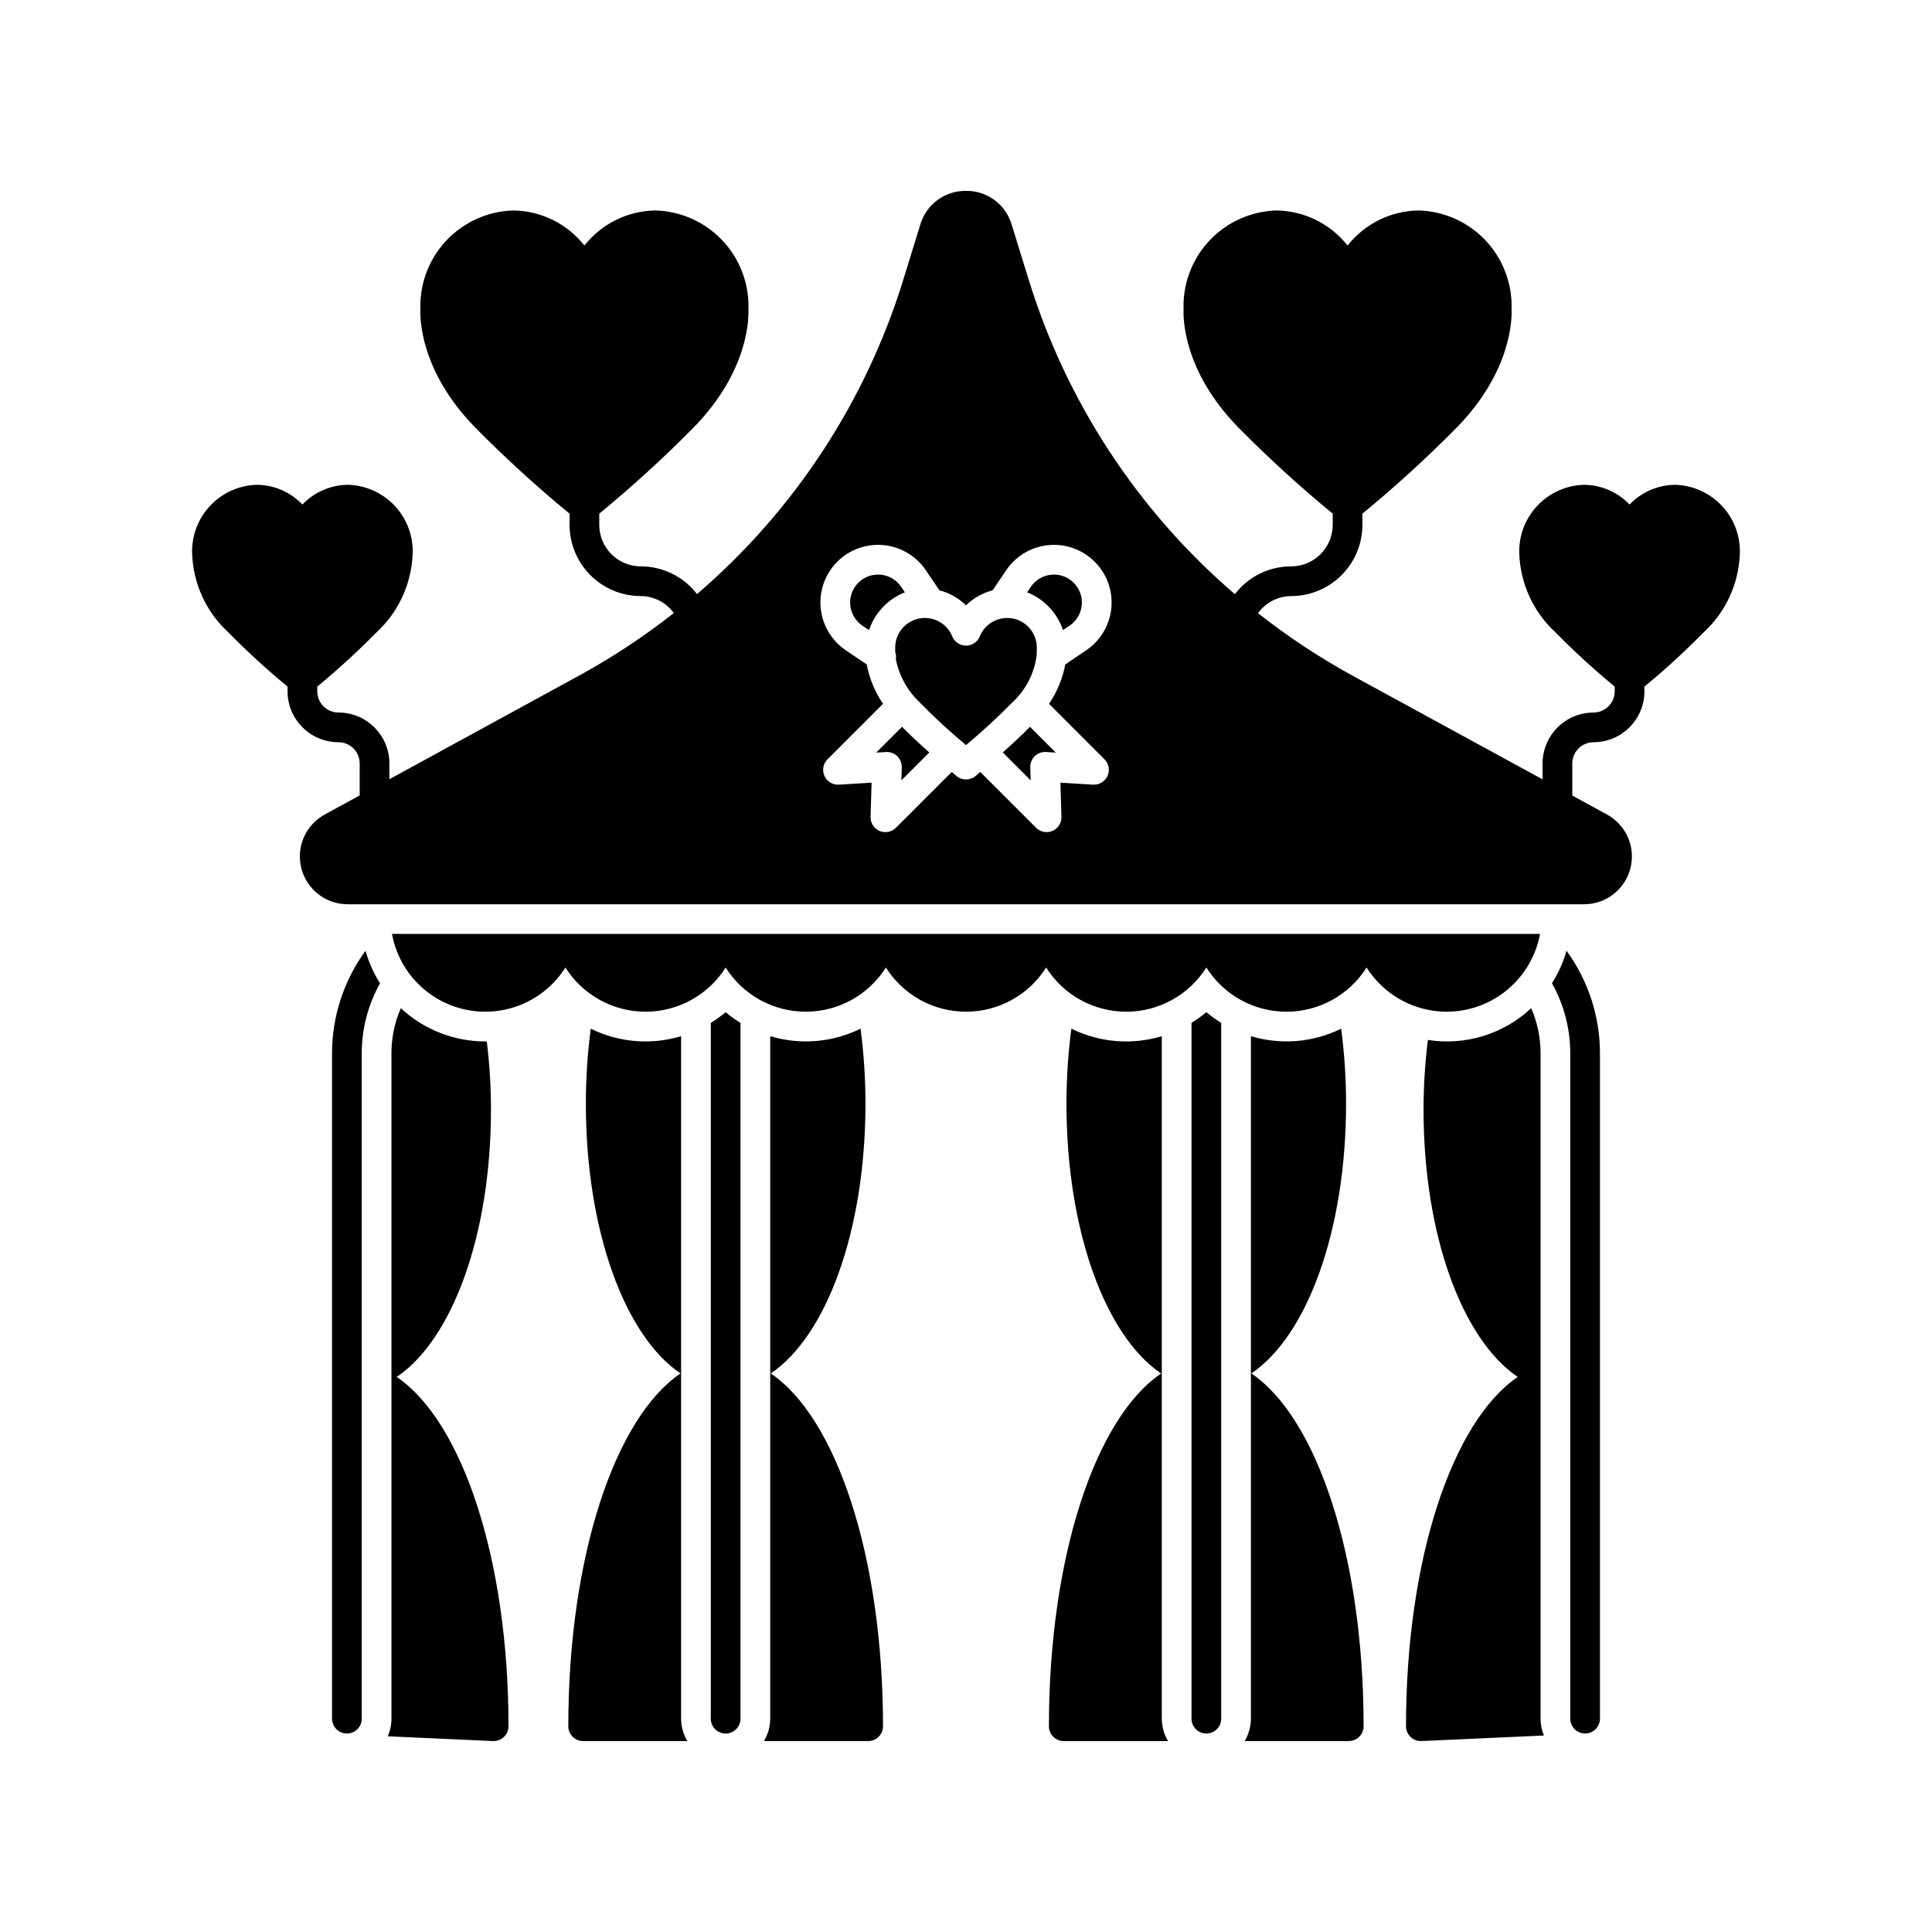 <?xml version="1.0" encoding="UTF-8"?>
<!-- Uploaded to: ICON Repo, www.iconrepo.com, Generator: ICON Repo Mixer Tools -->
<svg fill="#000000" width="800px" height="800px" version="1.1" viewBox="144 144 512 512" xmlns="http://www.w3.org/2000/svg">
 <path d="m605.09 290.12c0-4.602-1.797-9.02-5.008-12.316-3.207-3.293-7.578-5.207-12.176-5.328-4.562 0.047-8.906 1.934-12.055 5.234-3.148-3.301-7.492-5.188-12.051-5.234-4.598 0.121-8.969 2.035-12.18 5.328-3.211 3.297-5.004 7.715-5.008 12.316l0.012 0.492c0.25 8.02 3.731 15.602 9.645 21.023 4.969 5.043 10.191 9.824 15.648 14.324v1.25c-0.004 3.102-2.519 5.617-5.621 5.621-7.453 0.008-13.488 6.047-13.496 13.496v4.215l-50.215-27.398c-8.844-4.84-17.266-10.402-25.188-16.637 2.027-2.836 5.297-4.523 8.781-4.535 5.004-0.008 9.801-1.996 13.34-5.535 3.539-3.539 5.531-8.336 5.535-13.34v-2.969c8.738-7.188 17.098-14.82 25.043-22.871 14.602-14.957 14.59-29.035 14.484-31.305 0.012-0.273 0.016-0.543 0.016-0.816 0.004-6.602-2.566-12.949-7.168-17.688-4.602-4.734-10.871-7.488-17.477-7.672-7.356 0.102-14.273 3.516-18.832 9.293-4.559-5.777-11.477-9.191-18.836-9.293-6.602 0.184-12.871 2.938-17.473 7.672-4.606 4.738-7.176 11.086-7.168 17.688 0 0.273 0.004 0.543 0.016 0.816-0.109 2.269-0.121 16.344 14.457 31.277h-0.004c7.957 8.062 16.324 15.703 25.07 22.898v2.969c-0.008 6.074-4.93 10.996-11.004 11-5.852-0.012-11.375 2.719-14.918 7.375-25.742-22.094-44.699-51.027-54.676-83.453l-4.488-14.52h-0.004c-1.578-5.344-6.519-8.988-12.094-8.914h-0.008c-5.578-0.07-10.52 3.578-12.098 8.926l-4.394 14.258c-9.965 32.52-28.965 61.535-54.785 83.672-3.551-4.633-9.059-7.348-14.898-7.344-6.074-0.004-10.996-4.926-11.004-11v-2.969c8.738-7.188 17.098-14.82 25.043-22.871 14.605-14.957 14.59-29.035 14.484-31.305 0.012-0.273 0.016-0.543 0.016-0.816 0.004-6.602-2.566-12.949-7.168-17.688-4.606-4.734-10.875-7.488-17.477-7.672-7.356 0.102-14.277 3.516-18.836 9.293-4.555-5.777-11.477-9.191-18.832-9.293-6.602 0.184-12.871 2.938-17.477 7.672-4.602 4.738-7.172 11.086-7.168 17.688 0 0.273 0.004 0.543 0.016 0.816-0.109 2.269-0.121 16.344 14.457 31.277 7.953 8.062 16.324 15.703 25.07 22.898v2.969c0.004 5.004 1.996 9.801 5.535 13.34 3.539 3.539 8.336 5.527 13.34 5.535 3.469 0.016 6.723 1.688 8.754 4.5-7.883 6.195-16.266 11.734-25.059 16.551l-50.316 27.48 0.004-4.176c-0.012-7.449-6.047-13.488-13.496-13.496-3.106-0.004-5.621-2.519-5.625-5.621v-1.25c5.449-4.492 10.664-9.266 15.621-14.297 5.867-5.379 9.344-12.879 9.656-20.832l0.008 0.004 0.02-0.715c0-4.602-1.797-9.02-5.008-12.316-3.211-3.293-7.578-5.207-12.18-5.328-4.559 0.047-8.906 1.934-12.055 5.234-3.144-3.301-7.488-5.188-12.047-5.234-4.602 0.121-8.969 2.035-12.18 5.328-3.211 3.297-5.008 7.715-5.008 12.316l0.008 0.477h0.004c0.242 8.027 3.723 15.617 9.645 21.039 4.965 5.043 10.188 9.824 15.645 14.328v1.246c0.008 7.449 6.047 13.484 13.496 13.492 3.102 0.004 5.621 2.519 5.621 5.625v8.473l-9.262 5.059v0.004c-5.078 2.773-7.633 8.637-6.199 14.246 1.43 5.606 6.481 9.531 12.27 9.531h327.68c5.789-0.004 10.84-3.926 12.27-9.535s-1.125-11.473-6.203-14.246l-9.203-5.019v-8.512c0.004-3.106 2.519-5.621 5.625-5.625 7.449-0.008 13.484-6.043 13.492-13.492v-1.246c5.449-4.496 10.66-9.27 15.617-14.301 5.938-5.426 9.426-13.027 9.672-21.066h0.004zm-168.38 55.113c1.156 1.156 1.477 2.906 0.805 4.398-0.688 1.48-2.203 2.394-3.832 2.312l-8.66-0.531 0.27 9.059c0.047 1.613-0.895 3.09-2.375 3.731-1.48 0.637-3.203 0.309-4.344-0.832l-14.793-14.793c-0.426 0.363-0.785 0.676-1.23 1.055-1.469 1.246-3.625 1.246-5.098 0-0.445-0.379-0.805-0.691-1.23-1.055l-14.793 14.793c-1.141 1.141-2.863 1.469-4.344 0.832-1.48-0.641-2.422-2.117-2.375-3.731l0.27-9.059-8.66 0.531c-1.633 0.102-3.16-0.82-3.832-2.312-0.672-1.492-0.352-3.242 0.805-4.398l14.719-14.719c-2.148-3.141-3.621-6.695-4.32-10.434l-5.555-3.758c-3.777-2.555-6.215-6.66-6.648-11.199-0.438-4.539 1.18-9.035 4.402-12.258 3.227-3.223 7.723-4.84 12.258-4.402 4.539 0.434 8.648 2.875 11.199 6.652l3.606 5.324c2.652 0.695 5.082 2.062 7.051 3.977 1.965-1.91 4.394-3.281 7.047-3.977l3.606-5.328c2.555-3.773 6.66-6.215 11.199-6.648 4.539-0.434 9.031 1.184 12.254 4.406 3.227 3.223 4.84 7.715 4.406 12.254-0.434 4.535-2.867 8.645-6.644 11.199l-5.559 3.758c-0.703 3.738-2.176 7.289-4.32 10.43zm-52.906-44.266c-4.492 1.777-7.969 5.445-9.504 10.023l-1.754-1.188c-1.832-1.238-3.012-3.231-3.223-5.43-0.211-2.199 0.574-4.375 2.137-5.938s3.742-2.348 5.941-2.137c2.199 0.211 4.188 1.395 5.426 3.227zm-0.746 35.637c2.137 2.184 4.481 4.383 7.207 6.805l-7.391 7.391 0.105-3.465h-0.008c0.035-1.105-0.402-2.176-1.195-2.945-0.797-0.766-1.879-1.168-2.981-1.098l-2.586 0.156zm44.398-26.801-1.754 1.188c-1.535-4.578-5.012-8.246-9.504-10.023l0.977-1.445c1.238-1.832 3.231-3.012 5.43-3.223 2.199-0.211 4.375 0.574 5.938 2.137s2.348 3.738 2.137 5.938c-0.211 2.199-1.391 4.191-3.223 5.43zm-15.289 20.453c-3.863 3.938-7.926 7.676-12.164 11.203-4.254-3.535-8.32-7.285-12.195-11.234-3.277-3.078-5.516-7.102-6.398-11.508 0.117-0.672 0.051-1.363-0.184-2.004 0.023-0.195 0.031-0.395 0.027-0.59-0.25-3.871 2.367-7.344 6.156-8.176s7.617 1.23 9.012 4.852c0.641 1.402 2.039 2.301 3.582 2.301 1.539 0 2.941-0.898 3.582-2.301 1.395-3.621 5.223-5.684 9.012-4.852s6.402 4.305 6.156 8.176l-0.008 0.395c0 0.102 0.004 0.266 0.012 0.367v0.148 0.004c-0.023 0.18-0.031 0.367-0.027 0.551-0.598 4.871-2.93 9.367-6.562 12.668zm4.781 6.348 6.844 6.844-2.586-0.156c-1.102-0.074-2.184 0.324-2.977 1.098-0.797 0.77-1.23 1.84-1.199 2.945l0.105 3.465-7.391-7.391c2.731-2.43 5.074-4.629 7.203-6.805zm-80.641 75.652c1.238 1.035 2.555 1.977 3.934 2.82v184.4-0.004c0 2.176-1.762 3.938-3.934 3.938-2.176 0-3.938-1.762-3.938-3.938v-184.4c1.379-0.844 2.695-1.785 3.938-2.82zm115.58 187.22v-0.004c0.012 2.094 0.582 4.141 1.656 5.938h-27.633c-1.047 0-2.047-0.414-2.785-1.152s-1.152-1.742-1.152-2.785c0-44.883 12.367-81.754 29.746-93.488-14.73-9.922-25.098-37.785-25.098-71.543 0.004-6.633 0.438-13.262 1.297-19.84 7.445 3.684 16.012 4.398 23.969 2.004zm-211.03-203.5c0.867 3.035 2.164 5.934 3.856 8.598-3.152 5.633-4.82 11.977-4.848 18.434v176.46-0.004c0 2.176-1.762 3.938-3.938 3.938-2.172 0-3.934-1.762-3.934-3.938v-176.46 0.004c0.031-9.719 3.133-19.18 8.863-27.031zm83.641 203.49c0.012 2.094 0.582 4.141 1.66 5.938h-27.613c-1.043 0-2.047-0.414-2.785-1.152-0.738-0.738-1.152-1.742-1.152-2.785 0-44.883 12.367-81.754 29.746-93.488-14.73-9.922-25.098-37.785-25.098-71.543 0.004-6.629 0.438-13.25 1.297-19.824 7.441 3.672 16 4.383 23.945 1.988zm-45.742 2c0 1.043-0.414 2.047-1.152 2.785-0.738 0.738-1.738 1.152-2.781 1.152-0.059 0-0.121 0-0.176-0.004l-27.879-1.262h-0.004c0.641-1.473 0.973-3.062 0.973-4.672v-176.46 0.004c0.02-4.07 0.863-8.098 2.484-11.832 6.082 5.664 14.082 8.812 22.391 8.816 0.133 0 0.266-0.016 0.398-0.016h-0.004c0.73 5.992 1.098 12.027 1.105 18.062 0 33.359-10.301 60.973-24.977 70.867 17.312 11.723 29.621 48.203 29.621 92.562zm99.25 0c0 1.043-0.414 2.047-1.152 2.785-0.738 0.738-1.738 1.152-2.781 1.152h-27.617c1.074-1.797 1.648-3.844 1.66-5.938v-180.87c7.941 2.394 16.5 1.684 23.941-1.988 0.859 6.574 1.297 13.195 1.301 19.824 0 33.754-10.367 61.617-25.098 71.543 17.379 11.734 29.746 48.605 29.746 93.488zm174.26-2c0 1.535 0.305 3.051 0.891 4.465l-32.438 1.465c-0.059 0.004-0.121 0.004-0.176 0.004v0.004c-1.043 0-2.047-0.414-2.785-1.152-0.738-0.738-1.152-1.742-1.152-2.785 0-44.359 12.309-80.844 29.621-92.562-14.672-9.895-24.973-37.508-24.973-70.867 0.008-6.164 0.391-12.328 1.148-18.445 9.938 1.574 20.043-1.531 27.383-8.418 1.621 3.734 2.465 7.762 2.481 11.832zm6.883-203.5h-0.004c5.731 7.856 8.832 17.316 8.863 27.035v176.46-0.004c0 2.176-1.762 3.938-3.934 3.938-2.176 0-3.938-1.762-3.938-3.938v-176.46 0.004c-0.023-6.457-1.691-12.801-4.848-18.434 1.695-2.668 2.992-5.562 3.856-8.602zm-31.758 16.148c-8.613-0.008-16.629-4.426-21.23-11.711-4.598 7.289-12.613 11.711-21.23 11.711-8.621 0-16.637-4.422-21.23-11.711-4.598 7.289-12.613 11.711-21.234 11.711-8.617 0-16.633-4.422-21.23-11.711-4.598 7.289-12.613 11.711-21.23 11.711-8.621 0-16.637-4.422-21.234-11.711-4.598 7.289-12.613 11.711-21.23 11.711-8.617 0-16.633-4.422-21.23-11.711-4.598 7.289-12.613 11.711-21.23 11.711-8.621 0-16.637-4.422-21.234-11.711-3.621 5.738-9.41 9.766-16.051 11.168-6.637 1.402-13.562 0.062-19.195-3.719s-9.5-9.68-10.719-16.355h304.25c-1.07 5.781-4.125 11.012-8.645 14.777-4.516 3.766-10.207 5.832-16.09 5.84zm-22.02 189.35c0 1.043-0.414 2.047-1.152 2.785-0.738 0.738-1.738 1.152-2.785 1.152h-27.59 0.004c1.074-1.797 1.645-3.844 1.656-5.938v-180.87c7.938 2.391 16.484 1.684 23.922-1.977 0.859 6.57 1.293 13.188 1.297 19.812 0 33.754-10.367 61.617-25.098 71.543 17.379 11.734 29.746 48.605 29.746 93.488zm-41.672-189.22c1.238 1.035 2.555 1.977 3.934 2.82v184.4-0.004c0 2.176-1.762 3.938-3.934 3.938-2.176 0-3.938-1.762-3.938-3.938v-184.4c1.379-0.844 2.695-1.785 3.938-2.82z"/>
</svg>